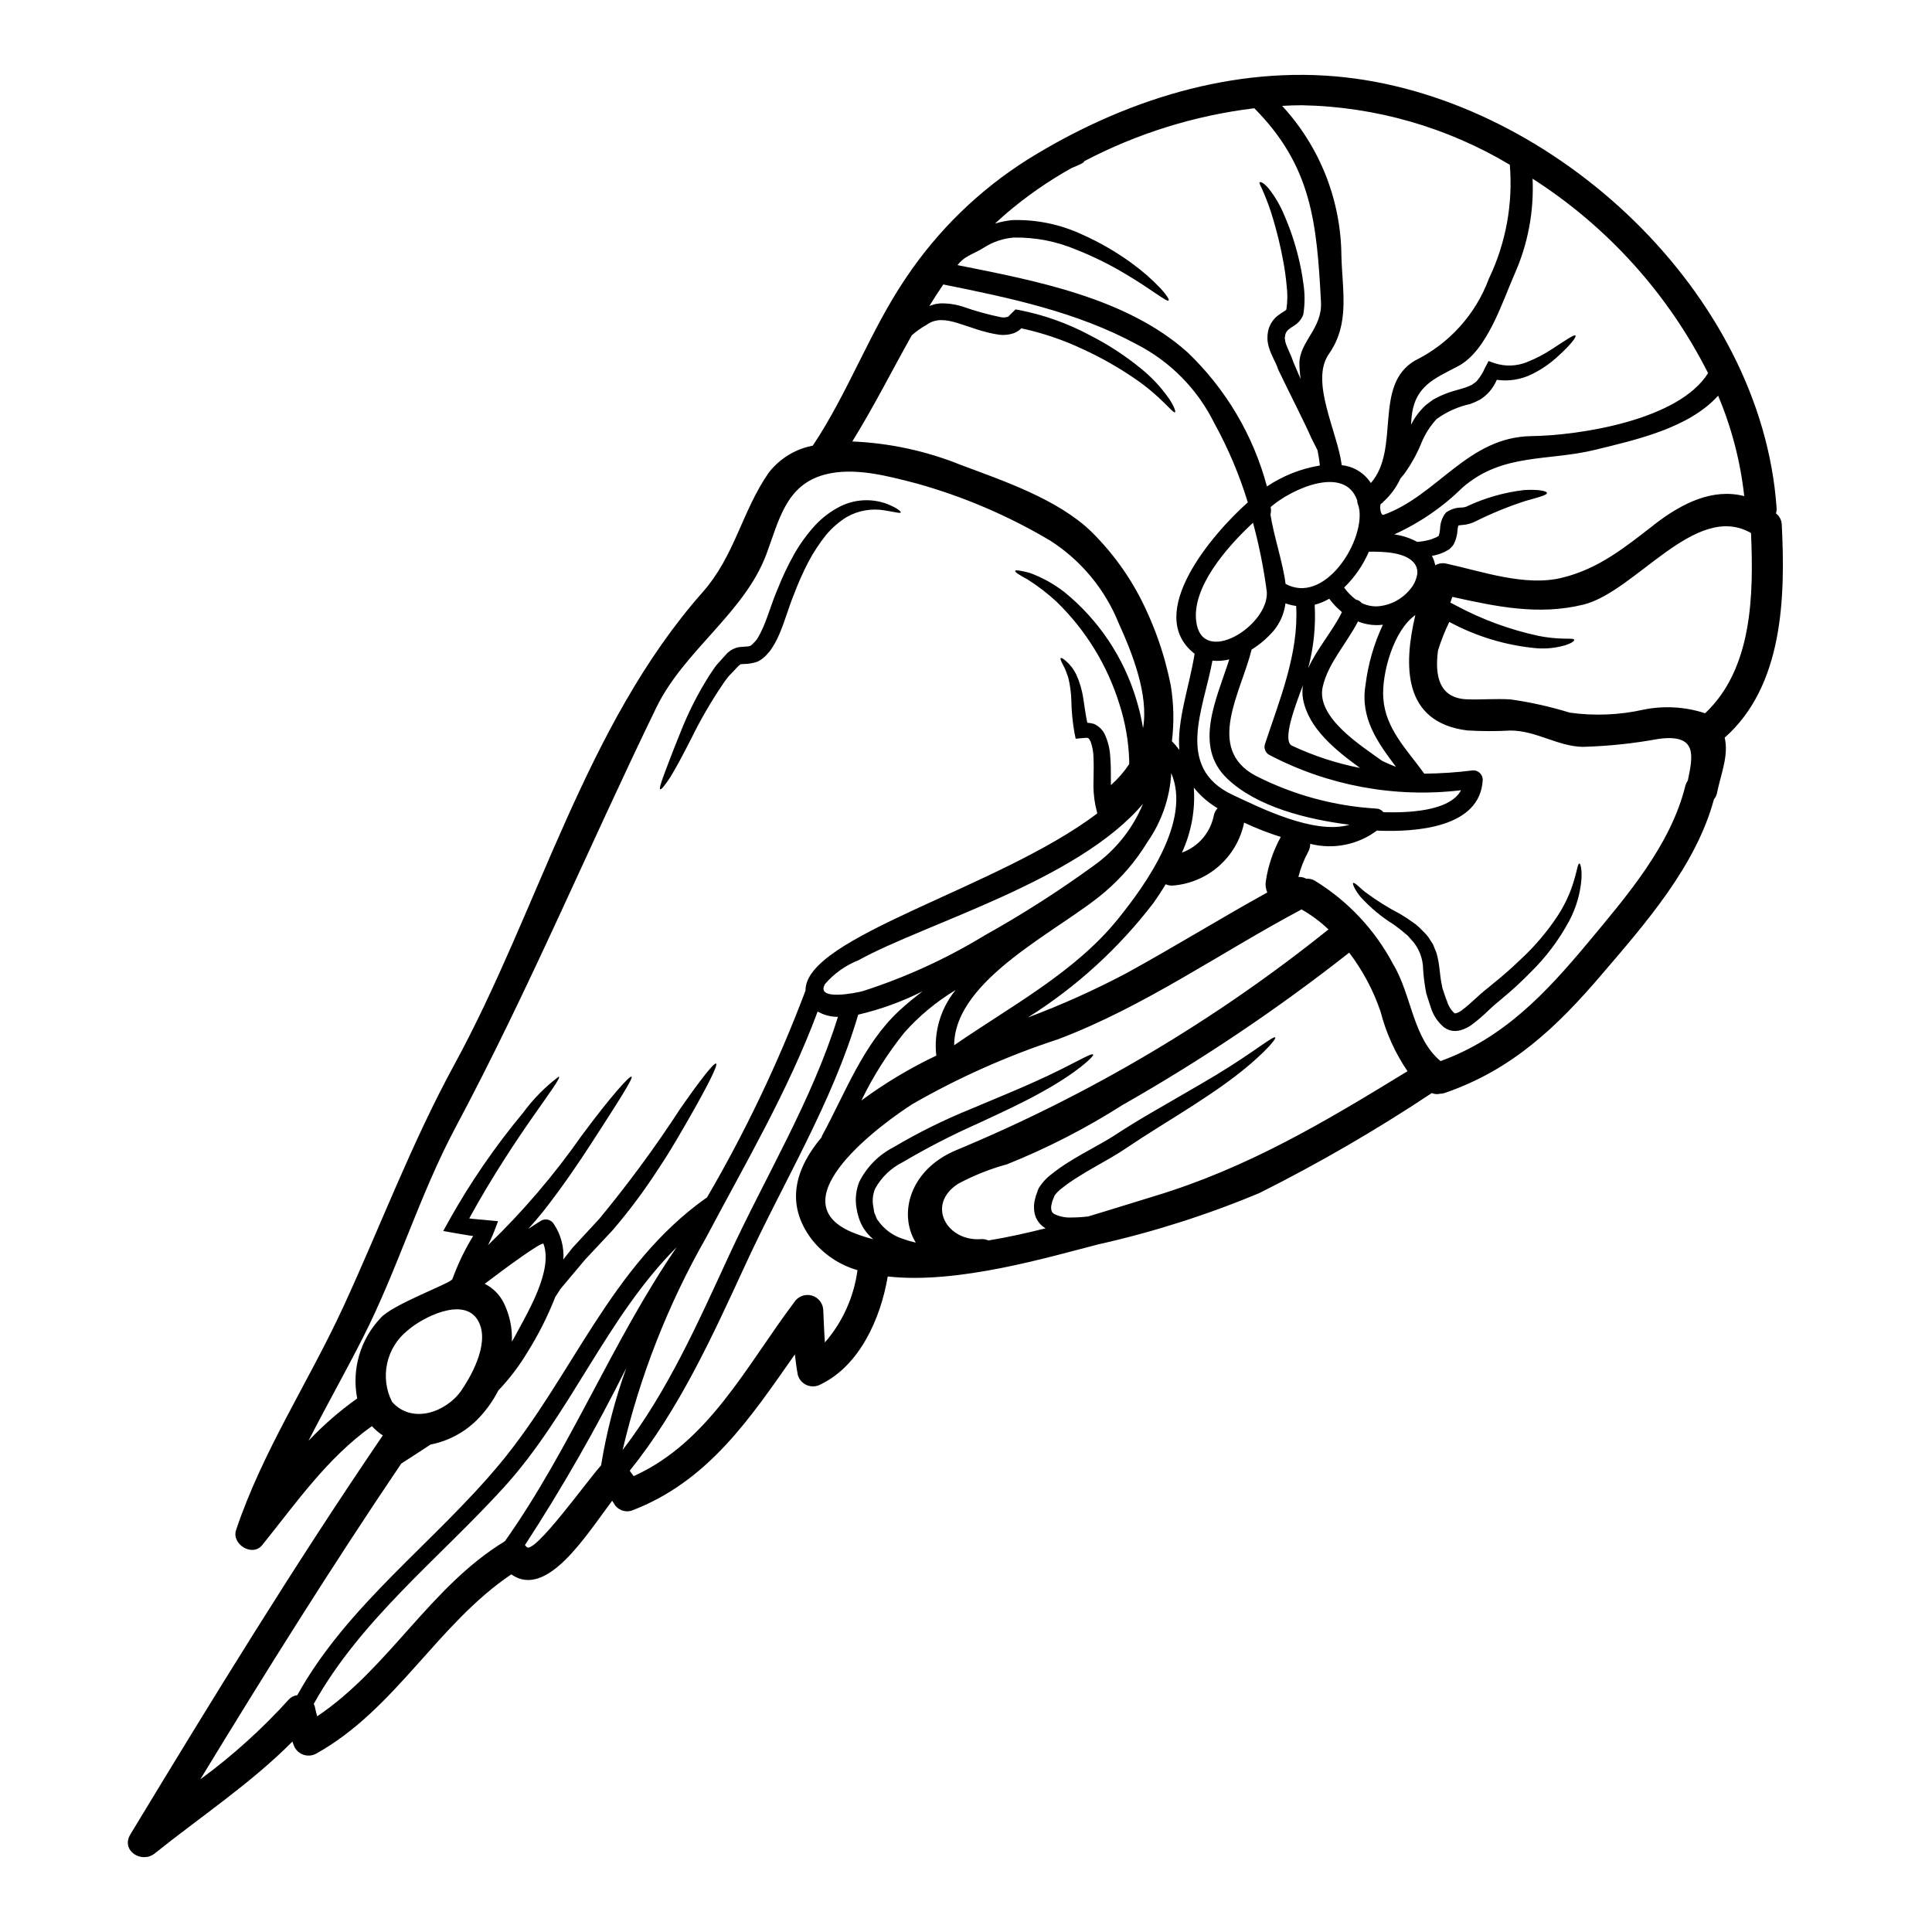 <?xml version="1.0" encoding="UTF-8"?>
<!-- Uploaded to: ICON Repo, www.svgrepo.com, Generator: ICON Repo Mixer Tools -->
<svg fill="#000000" width="800px" height="800px" version="1.1" viewBox="144 144 512 512" xmlns="http://www.w3.org/2000/svg">
 <g>
  <path d="m616.19 283.1c0.965 19.238 0.395 42.641-15.133 56.391 1.129 4.723-1.02 9.648-2.012 14.562v0.004c-0.121 0.648-0.406 1.254-0.828 1.762-4.797 17.668-18.027 32.742-29.684 46.359-12.016 14.086-23.949 25.414-41.723 31.488-0.391 0.125-0.801 0.191-1.211 0.191-0.719 0.18-1.477 0.113-2.148-0.191-14.664 9.75-29.914 18.598-45.66 26.484-13.805 5.781-28.09 10.336-42.691 13.613-12.816 3.254-37.156 10.629-55.84 8.516-1.852 11.051-7.414 23.598-17.75 28.582l-0.004 0.004c-1.109 0.629-2.441 0.715-3.625 0.238-1.18-0.477-2.078-1.469-2.441-2.691-0.359-1.848-0.578-3.668-0.789-5.488-11.809 16.844-22.93 33.684-43.297 41.426l0.004 0.004c-1.805 0.531-3.738-0.258-4.66-1.902-0.137-0.246-0.332-0.496-0.469-0.742-6.832 9.055-17.32 26.16-26.734 19.516-19.598 13.203-30.621 35.746-51.68 47.492-1.109 0.621-2.441 0.703-3.621 0.227-1.18-0.48-2.078-1.465-2.441-2.684-0.109-0.246-0.164-0.496-0.246-0.742-10.887 10.996-24.613 20.121-36.492 29.656-3.449 2.781-9.055-0.715-6.481-5.016 21.609-35.695 43.41-71.277 66.914-105.76h-0.004c-1.062-0.691-2.031-1.52-2.883-2.457-11.852 8.434-20.039 20.312-29.078 31.531-2.617 3.223-8.184-0.246-6.914-4.023 7.027-20.918 19.184-39.141 28.387-59.066 9.977-21.648 18-43.246 29.492-64.332 22.355-40.984 34.566-89.801 65.73-125.08 8.574-9.703 10.363-21.254 17.418-31.531h-0.004c2.562-3.383 6.164-5.836 10.254-6.977 0.523-0.137 1.051-0.219 1.547-0.359 9.426-14.113 15.129-30.309 24.613-44.348v0.004c8.457-12.656 19.48-23.391 32.355-31.508 25.059-15.598 54.602-25.082 84.23-21.746 55.543 6.231 110.21 57.07 114.22 114.03v-0.004c0.051 0.516-0.008 1.031-0.164 1.52 0.953 0.73 1.52 1.852 1.543 3.051zm-20.312 49.918c12.566-11.852 12.871-31.395 12.156-47.766-14.75-8.434-30.566 15.602-44.477 18.992-11.879 2.894-23.098 0.496-34.672-2.066-0.164 0.469-0.332 0.965-0.523 1.516 0.605 0.305 1.18 0.633 1.789 0.938v-0.004c6.766 3.602 14.004 6.25 21.496 7.871 2.234 0.453 4.504 0.703 6.781 0.746 1.652 0.027 2.672-0.027 2.754 0.305 0.082 0.332-0.715 0.91-2.398 1.461l0.004-0.004c-2.441 0.707-4.992 0.973-7.527 0.789-8.117-0.73-16.004-3.106-23.176-6.977-1.203 2.453-2.207 4.996-3.004 7.609-0.883 6.691 0.305 12.621 7.688 12.898 3.832 0.137 7.719-0.219 11.551 0.027 5.312 0.75 10.555 1.922 15.68 3.504 6.512 0.91 13.129 0.645 19.543-0.789 5.438-1.105 11.066-0.773 16.336 0.957zm-13.508-49.988c7.555-5.844 15.629-9.676 23.871-7.555v0.004c-1.008-9.164-3.34-18.129-6.922-26.621-7.719 8.598-21.855 11.715-32.414 14.305-12.68 3.148-24.672 0.789-35.309 10.031-5.254 5.176-11.383 9.387-18.105 12.43 2.125 0.285 4.176 0.953 6.062 1.969 0.977-0.051 1.945-0.199 2.894-0.441 0.641-0.133 1.262-0.348 1.848-0.633l0.359-0.137 0.523-0.332 0.137-0.082v-0.055c0.168-0.539 0.27-1.094 0.305-1.652 0.023-1.277 0.363-2.527 0.992-3.637 0.168-0.262 0.352-0.508 0.551-0.746l0.082-0.082 0.164-0.109c1.117-0.75 2.43-1.16 3.777-1.184 0.559 0.008 1.113-0.105 1.625-0.328l0.137-0.082c4.715-2.191 9.75-3.613 14.914-4.219 3.801-0.246 6.039 0.246 6.094 0.742 0.082 0.605-2.207 1.156-5.734 2.148v0.004c-4.535 1.473-8.949 3.277-13.215 5.406-1.039 0.523-2.176 0.844-3.34 0.934-0.406 0.02-0.812 0.074-1.211 0.168-0.117 0.477-0.191 0.965-0.219 1.457-0.098 1.211-0.426 2.387-0.965 3.473-0.23 0.348-0.496 0.668-0.789 0.965l-0.301 0.301-0.219 0.164-0.043 0.004-0.055 0.059-0.277 0.137-0.578 0.332-0.789 0.359h0.004c-0.48 0.207-0.98 0.371-1.488 0.496-0.414 0.129-0.836 0.219-1.266 0.273 0.418 0.785 0.715 1.633 0.879 2.508 0.891-0.516 1.945-0.676 2.949-0.441 9.508 2.066 20.859 6.144 30.648 3.746 9.789-2.394 16.652-8.047 24.422-14.055zm8.922 67.824c1.352-6.559 2.644-12.402-7.691-11.051-6.668 1.23-13.426 1.938-20.203 2.125-6.641-0.164-12.293-4.301-19.043-4.328-3.848 0.211-7.703 0.203-11.551-0.027-17.031-2.176-16.895-17.117-13.727-30.566-5.758 4-8.957 15.492-8.488 22.043 0.578 8.16 6.34 13.672 10.859 19.984v-0.004c4.352-0.039 8.695-0.336 13.012-0.883 1.363 0.016 2.465 1.117 2.481 2.481-0.605 12.875-18 13.895-27.758 13.508-0.086-0.008-0.168-0.027-0.25-0.055-5.059 3.805-11.574 5.109-17.711 3.543 0.004 0.73-0.176 1.449-0.523 2.094-1.152 2.109-2.031 4.359-2.617 6.691 0.738-0.047 1.473 0.117 2.121 0.469 0.77-0.059 1.539 0.113 2.207 0.496 8.824 5.402 16.023 13.086 20.84 22.242 4.848 8.051 5.117 19.434 12.512 25.586 16.812-6.094 28.031-18.137 39.277-31.641 10.117-12.16 21.719-25.586 25.586-41.289v-0.004c0.141-0.504 0.367-0.984 0.668-1.414zm5.375-107.96v0.004c-10.609-21.039-26.676-38.84-46.52-51.543 0.398 8.699-1.242 17.375-4.793 25.328-3.227 7.305-7.223 20.312-14.957 24.367-6.391 3.363-11.602 5.262-12.348 13.836-0.027 0.551-0.082 1.129-0.109 1.68 0.98-1.988 2.328-3.769 3.969-5.262l1.105-0.828 0.551-0.395 0.027-0.043 0.219-0.137v-0.027h0.055l0.164-0.109 0.359-0.164v-0.004c0.875-0.492 1.789-0.918 2.731-1.27 1.82-0.715 3.637-1.102 5.043-1.574h-0.004c0.664-0.215 1.309-0.477 1.934-0.789 0.414-0.395 1.02-0.605 1.379-1.129 0.844-0.992 1.531-2.106 2.039-3.305l0.965-1.848 1.652 0.578c2.812 0.918 5.863 0.801 8.602-0.328 2.344-0.93 4.586-2.106 6.688-3.504 3.637-2.363 5.785-3.856 6.09-3.5 0.305 0.359-1.238 2.426-4.602 5.461-2.035 1.895-4.34 3.488-6.836 4.723-2.898 1.465-6.18 2.004-9.398 1.543-0.5 1.141-1.16 2.199-1.969 3.148-0.688 0.77-1.477 1.449-2.34 2.016-0.867 0.48-1.773 0.895-2.703 1.238-3.231 0.695-6.281 2.059-8.957 3.996-1.805 1.973-3.227 4.262-4.191 6.754-1.172 2.785-2.66 5.426-4.438 7.871-0.332 0.395-0.605 0.742-0.938 1.102-1.117 2.457-2.75 4.644-4.789 6.418 0.055 0.02 0.109 0.027 0.168 0.027h0.027v0.027l-0.332 0.066c-0.086 0.09-0.18 0.172-0.277 0.25l-0.109 0.191-0.082 0.828c0.035 0.344 0.09 0.684 0.164 1.023 0.219 0.66 0.305 0.742 0.66 0.855 14.391-5.117 22.352-20.672 39.305-20.891 12.57-0.172 38.949-4.168 46.777-16.68zm-58.094-25.051c4.496-9.391 6.406-19.809 5.543-30.18-16.656-9.953-35.621-15.391-55.02-15.77-1.762 0-3.543 0.055-5.316 0.164 10.02 10.863 15.625 25.078 15.707 39.859 0.277 9.445 2.258 17.945-3.332 25.906-5.074 7.277 2.344 20.727 3.418 29.465h-0.004c3.16 0.309 6.004 2.051 7.719 4.723 7.938-9.055 0.523-25.938 11.715-32.469 9.059-4.465 16.062-12.23 19.57-21.699zm-7.387 135.58c-17.5 2.078-35.219-1.188-50.828-9.371-0.984-0.547-1.461-1.699-1.156-2.781 3.891-11.828 9.012-24.039 8.297-36.688-0.969-0.129-1.918-0.359-2.84-0.688-0.328 2.688-1.43 5.227-3.172 7.305-1.676 1.934-3.637 3.606-5.812 4.957-2.672 11.164-12.402 26.27 1.102 33.434 9.93 5.066 20.793 8.023 31.918 8.691 0.754 0.016 1.461 0.371 1.93 0.965 6.035 0.156 17.531-0.09 20.562-5.824zm-11.633-57.07c0.184-1.008-0.035-2.047-0.605-2.894-2.203-3.148-8.297-3.305-12.184-3.25-1.547 3.566-3.773 6.793-6.559 9.504 0.879 1.223 1.941 2.301 3.148 3.203 0.59 0.094 1.121 0.41 1.488 0.879 1.332 0.66 2.812 0.965 4.297 0.883 3.356-0.266 6.457-1.898 8.57-4.519 0.938-1.09 1.574-2.406 1.844-3.816zm-9.289 49.281c1.266 0.605 2.484 1.129 3.695 1.598-4.824-6.422-9.508-12.844-8.105-21.582l0.004 0.004c0.672-5.578 2.234-11.016 4.625-16.098-0.555 0.062-1.117 0.102-1.68 0.109-1.691-0.008-3.363-0.34-4.93-0.977-2.981 5.844-7.938 11.051-9.344 17.34-1.793 8.074 10.086 15.516 15.734 19.594zm6.754 82.262v0.004c-3.273-4.805-5.691-10.141-7.141-15.77-1.91-5.637-4.723-10.93-8.328-15.668-19 14.945-39.09 28.449-60.105 40.395-9.676 6.16-19.898 11.406-30.539 15.68-4.519 1.234-8.887 2.973-13.012 5.184-8.57 5.566-2.949 15.324 6.066 14.66l-0.004 0.004c0.676-0.062 1.359 0.059 1.969 0.355 5.074-0.828 10.172-1.969 15.16-3.223-1.309-0.758-2.289-1.977-2.754-3.414-0.215-0.707-0.32-1.445-0.301-2.184-0.02-0.695 0.066-1.391 0.246-2.066l0.246-0.965 0.277-0.742 0.246-0.742 0.082-0.164 0.109-0.277 0.027-0.082 0.082-0.109 0.336-0.516c0.73-1.059 1.613-2.008 2.621-2.809 1.762-1.426 3.621-2.723 5.566-3.891 3.777-2.344 7.719-4.297 10.969-6.336 3.504-2.289 6.891-4.383 10.199-6.297 6.562-3.828 12.461-7.168 17.32-10.09 9.676-5.844 15.129-10.445 15.602-9.895 0.395 0.414-4.301 5.871-13.777 12.621-4.723 3.367-10.5 7.031-16.926 11.02-3.199 1.988-6.508 4.137-9.867 6.394-3.723 2.398-7.414 4.242-11.055 6.535l-0.004 0.004c-1.762 1.035-3.445 2.195-5.039 3.473-0.66 0.492-1.246 1.074-1.738 1.734l-0.109 0.191-0.027 0.027v0.074l-0.305 0.715-0.277 0.742-0.105 0.512c-0.191 0.578-0.219 1.199-0.086 1.793 0.113 0.438 0.418 0.805 0.828 0.992 1.41 0.664 2.961 0.969 4.519 0.883 1.465-0.008 2.93-0.102 4.383-0.277 6.297-1.875 12.238-3.777 17.527-5.375 24.883-7.523 45.289-19.762 67.117-33.125zm-32.328-129.16c10.117 5.512 20.59-10.555 19.57-19.488-0.055-0.359-0.137-0.789-0.219-1.129h-0.004c-0.227-0.465-0.352-0.973-0.359-1.488-3.254-9.48-17.395-3.113-22.934 1.734 0.012 0.23 0.043 0.461 0.082 0.691 0.027 0.438-0.02 0.875-0.137 1.297 0.852 5.648 3.336 12.871 4 18.383zm-14.059 55.891c7.141 3.363 21.723 10.695 31.008 7.938-11.438-1.438-24.586-4.769-32.387-12.203-9.055-8.598-2.867-21.059 0.523-31.613-1.457 0.367-2.969 0.48-4.465 0.332-2.332 12.828-10.059 28.277 5.316 35.555zm28.996-48.414h-0.004c-1.258-1.043-2.383-2.231-3.359-3.543-1.207 0.711-2.504 1.246-3.859 1.598 0.32 5.672-0.266 11.359-1.738 16.844 2.32-5.176 6.727-10.219 8.957-14.906zm4.824 41.328c-6.481-4.723-13.672-10.445-15.133-18.273-0.203-1.215-0.215-2.449-0.031-3.664-1.902 5.07-5.648 14.715-2.894 16.016h0.004c5.754 2.699 11.816 4.684 18.055 5.902zm-16.098-107.13c-0.027-5.867 6.109-9.336 5.719-16.348-1.102-21.168-2.484-36.051-17.668-51.375-15.773 1.91-31.066 6.676-45.133 14.062 0.109 0.363-1.16 0.887-3.309 1.793-6.07 3.387-11.793 7.356-17.086 11.852-1.105 0.938-2.152 1.902-3.199 2.867h-0.004c1.52-0.477 3.078-0.789 4.66-0.938 6.414-0.18 12.777 1.152 18.578 3.883 4.613 2.062 8.992 4.602 13.066 7.582 2.746 1.988 5.301 4.231 7.637 6.691 1.598 1.762 2.285 2.922 2.094 3.148-0.496 0.496-4.441-2.894-11.547-7.086h-0.004c-4.117-2.469-8.434-4.598-12.902-6.363-5.234-2.219-10.875-3.32-16.562-3.227-2.836 0.219-5.57 1.141-7.965 2.676-1.488 0.965-2.867 1.488-4.106 2.203-1.125 0.586-2.106 1.414-2.871 2.426 20.746 4.137 44.758 8.656 60.914 23.07 10.168 9.699 17.461 22.012 21.086 35.586 4.231-2.828 9.012-4.723 14.031-5.555-0.137-1.352-0.359-2.699-0.633-4.051-0.496-0.938-1.02-2.012-1.629-3.223-2.012-4.578-5.289-10.859-8.844-18.273l-0.02-0.129-0.055-0.137c-0.523-1.543-1.629-3.148-2.363-5.625-0.207-0.707-0.328-1.438-0.359-2.176-0.012-0.66 0.043-1.32 0.168-1.969 0.34-1.559 1.184-2.965 2.398-4 0.742-0.578 1.488-1.047 1.969-1.352 0.48-0.305 0.469-0.395 0.496-0.441v0.004c0.309-2.121 0.328-4.269 0.055-6.394-0.219-2.289-0.523-4.496-0.938-6.59v0.004c-0.68-3.711-1.566-7.383-2.648-11-0.699-2.391-1.547-4.738-2.535-7.027-0.605-1.543-1.297-2.481-1.02-2.672 0.277-0.191 1.156 0.164 2.453 1.734 1.648 2.106 3.004 4.422 4.027 6.891 1.578 3.617 2.84 7.359 3.773 11.191 0.574 2.297 1.016 4.625 1.324 6.973 0.426 2.703 0.426 5.457 0 8.156l-0.055 0.219v0.004c-0.453 1.137-1.254 2.098-2.289 2.754-0.742 0.496-1.211 0.789-1.625 1.129-0.41 0.352-0.699 0.824-0.828 1.352 0 0.055-0.219 1.129-0.082 1.129 0.023 0.297 0.07 0.59 0.141 0.883 0.395 1.434 1.434 3.223 2.121 5.32 0.66 1.516 1.297 2.977 1.902 4.41h-0.004c-0.195-1.348-0.309-2.703-0.332-4.062zm7.719 149.91c-2.16-2.055-4.555-3.84-7.141-5.316-21.527 11.438-41.648 25.77-64.578 34.426v-0.004c-13.395 4.387-26.301 10.133-38.523 17.152-7.5 4.766-36.078 25.355-16.203 33.902 1.879 0.785 3.812 1.43 5.785 1.93-0.918-0.777-1.723-1.68-2.398-2.672-0.617-0.938-1.098-1.961-1.43-3.031-0.289-0.898-0.5-1.82-0.637-2.758-0.348-2.254-0.09-4.562 0.746-6.691 1.969-3.973 5.164-7.211 9.109-9.234 6.594-3.902 13.465-7.301 20.562-10.172 6.418-2.727 12.203-5.047 16.949-7.223 9.445-4.188 14.996-7.801 15.383-7.164 0.332 0.441-4.469 4.961-13.922 10.117-4.656 2.617-10.391 5.262-16.672 8.184v-0.004c-6.816 3.027-13.453 6.445-19.875 10.234-3.09 1.539-5.637 3.981-7.305 7.004-0.551 1.32-0.754 2.766-0.578 4.188l0.219 1.355c0.012 0.398 0.105 0.793 0.277 1.156 0.332 0.578 0.332 1.18 0.828 1.734h-0.004c1.625 2.336 3.981 4.062 6.691 4.906 1.09 0.395 2.203 0.719 3.336 0.965-4.723-7.715-1.543-19.379 10.723-24.5v-0.004c35.48-14.746 68.695-34.441 98.656-58.5zm-35.062-81.66c1.492 12.129 19.184 1.297 18.715-7.769-0.809-6.195-2.035-12.328-3.664-18.359-7.223 6.695-16.18 17.199-15.051 26.129zm18.438 68.906c0.613-4.129 1.957-8.113 3.973-11.77-3.324-1.047-6.574-2.316-9.73-3.801-0.027 0.109-0.027 0.191-0.055 0.332-0.965 4.359-3.301 8.297-6.664 11.234-3.359 2.941-7.574 4.731-12.023 5.106-0.688 0.074-1.383-0.039-2.012-0.328-1.047 1.707-2.152 3.363-3.227 4.91v-0.004c-9.207 12.039-20.492 22.336-33.324 30.402 8.898-3.336 17.574-7.231 25.98-11.664 12.621-6.914 24.859-14.496 37.484-21.473l-0.004 0.004c-0.414-0.926-0.551-1.949-0.398-2.949zm-4.766-100.44c-2.234-7.297-5.219-14.348-8.902-21.031-4.43-8.961-11.617-16.262-20.508-20.836-15.961-8.629-33.652-12.32-51.293-15.875-1.266 1.875-2.508 3.773-3.691 5.703l1.074-0.359 0.305-0.082h-0.004c0.176-0.074 0.363-0.109 0.555-0.109l0.883-0.137h-0.004c2.016-0.059 4.027 0.223 5.953 0.824 3.34 1.184 6.762 2.133 10.234 2.844 0.559 0.098 1.137 0.066 1.684-0.086 0.414-0.082 0.395-0.277 0.66-0.523l1.488-1.461 0.965 0.164c6.602 1.285 12.973 3.562 18.891 6.754 4.801 2.445 9.316 5.402 13.477 8.82 2.816 2.273 5.293 4.938 7.359 7.914 1.434 2.121 1.789 3.445 1.598 3.609-0.605 0.359-3.609-4.16-10.859-9.055-4.242-2.894-8.719-5.43-13.383-7.582-5.273-2.508-10.82-4.394-16.531-5.621-0.082 0.082-0.109 0.137-0.191 0.219v0.004c-0.566 0.496-1.219 0.883-1.93 1.129-1.184 0.379-2.434 0.5-3.668 0.359-8.598-1.211-14.469-6.203-19.344-2.59h-0.004c-1.379 0.77-2.672 1.684-3.859 2.727-5.207 9.262-10.004 18.824-15.766 28.141v0.004c9.906 0.414 19.668 2.527 28.855 6.254 11.305 4.219 25.551 9.055 34.43 17.586 6.371 6.266 11.488 13.695 15.074 21.883 1.812 4.023 3.312 8.18 4.496 12.43 0.578 2.098 1.074 4.219 1.516 6.34 0.824 4.938 0.938 9.969 0.328 14.938 0.711 0.727 1.367 1.504 1.969 2.32-0.66-7.871 2.617-16.676 4.051-25.496v-0.004c-0.059-0.051-0.125-0.098-0.191-0.137-13.141-10.57 4.777-31.52 14.285-39.98zm-7.992 81.082c-0.277-0.164-0.578-0.359-0.828-0.523-2.082-1.352-3.934-3.023-5.488-4.961 0.422 5.914-0.664 11.84-3.148 17.223 4.34-1.559 7.543-5.285 8.438-9.812 0.148-0.73 0.504-1.406 1.027-1.945zm-26.465 29.391c7.637-9.445 19.516-26.16 14.168-38.727h0.004c-0.363 6.547-2.547 12.867-6.297 18.246-3.035 4.996-6.852 9.469-11.301 13.258-11.77 10.145-39.855 22.961-39.938 40.629 14.785-10.23 31.98-19.297 43.363-33.406zm6.691-50.605c1.543-8.82-2.809-19.816-6.449-27.84-3.625-8.988-9.953-16.625-18.105-21.859-11.078-6.59-22.977-11.688-35.395-15.156-7.578-1.969-16.699-4.469-24.5-2.344-10.234 2.781-12.043 12.184-15.352 21.031-5.812 15.598-21.828 25.547-29.184 40.684-17.996 37.043-33.738 74.789-53.168 111.18-9.676 18.137-15.379 37.762-24.695 56.008-4.629 9.125-9.676 18.027-14.305 27.117v0.004c3.922-4.152 8.242-7.91 12.898-11.219-1.496-7.66 0.793-15.57 6.144-21.254 3.008-3.609 18.633-9.234 19.074-10.363l0.496-1.297 0.055-0.137c1.348-3.477 3.012-6.824 4.965-10.004-0.305-0.027-0.633-0.082-0.965-0.109l-3.859-0.66-3.113-0.551 1.488-2.672-0.004-0.004c5.648-10.113 12.219-19.68 19.625-28.586 2.688-3.676 5.898-6.938 9.539-9.676 0.992 0.789-11.328 14.957-23.758 37.598 0.246 0.027 0.523 0.082 0.789 0.109l3.664 0.332 3.195 0.305-1.074 2.809c-0.473 1.207-1.008 2.391-1.602 3.543 9.184-8.844 17.488-18.551 24.797-28.992 7.523-10.172 12.789-16.07 13.258-15.656 0.469 0.414-3.719 6.918-10.582 17.531-3.418 5.289-7.664 11.574-12.898 18.246-1.211 1.488-2.512 3.031-3.891 4.547 1.129-0.715 2.231-1.461 3.394-2.176v-0.004c1.188-0.66 2.688-0.258 3.387 0.91 1.844 2.762 2.727 6.059 2.508 9.371 0.789-1.02 1.625-2.066 2.453-3.113 2.289-2.484 4.652-5.039 7.086-7.664 7.703-9.316 14.871-19.066 21.465-29.199 5.348-7.691 8.957-12.266 9.48-11.934 0.523 0.332-2.066 5.566-6.727 13.727-2.344 4.051-5.043 8.93-8.543 14.137h0.004c-3.703 5.738-7.793 11.219-12.242 16.398-2.453 2.617-4.82 5.156-7.137 7.609-2.121 2.508-4.164 4.934-6.094 7.25-0.191 0.246-0.578 0.66-0.633 0.789l-0.605 0.965c-0.219 0.332-0.414 0.633-0.633 0.965v-0.004c-2.016 5.137-4.508 10.074-7.441 14.746-2.176 3.629-4.746 7-7.664 10.059-1.363 2.668-3.102 5.125-5.164 7.293-3.43 3.617-7.898 6.074-12.789 7.031-2.539 1.68-5.117 3.332-7.773 5.043-18.523 27.398-36.055 55.426-53.25 83.68 8.508-6.234 16.359-13.316 23.43-21.141 0.586-0.652 1.391-1.062 2.262-1.156 13.383-24.09 36.328-40.406 53.805-61.465 19.18-23.152 29.156-52.23 54.488-70.258 0.078-0.051 0.16-0.086 0.25-0.113 10.238-17.535 18.988-35.898 26.152-54.902-0.219-14.309 51.074-27.066 77.316-46.941l-0.523-2.258c-0.418-2.215-0.578-4.473-0.469-6.727 0.027-1.969 0.082-3.856 0-5.621-0.008-1.523-0.273-3.031-0.785-4.469-0.523-1.02-0.633-1.047-1.875-0.91l-2.07 0.191-0.332-1.625v0.004c-0.496-2.84-0.77-5.719-0.824-8.602-0.055-2.035-0.332-4.059-0.828-6.031-0.246-0.789-0.551-1.434-0.742-2.039-0.238-0.539-0.5-1.066-0.789-1.574-0.441-0.883-0.605-1.406-0.441-1.516s0.633 0.137 1.379 0.789v-0.004c1.121 0.977 2.039 2.168 2.699 3.504 0.938 2.07 1.582 4.262 1.906 6.516 0.332 2.016 0.578 4.164 1.047 6.34 0.566 0.039 1.129 0.129 1.68 0.273 1.266 0.535 2.301 1.504 2.922 2.731 0.891 1.922 1.398 4 1.488 6.117 0.164 1.969 0.164 3.969 0.164 5.953v1.465c1.852-1.641 3.484-3.512 4.852-5.57v-0.91c-0.148-5.027-1.004-10.008-2.535-14.797-3.176-10.383-8.934-19.789-16.73-27.344-2.398-2.223-5.004-4.219-7.773-5.957-2.148-1.129-3.277-1.902-3.168-2.203 0.109-0.305 1.488-0.082 3.828 0.523 3.324 1.219 6.441 2.941 9.234 5.117 9.062 7.375 15.699 17.301 19.047 28.496 0.758 2.481 1.348 5.008 1.773 7.566zm-13.066 36.41c5.816-4.125 10.344-9.809 13.062-16.402-17.199 20.426-57.859 31.75-75.383 41.453l0.004 0.004c-3.426 1.352-6.473 3.512-8.879 6.297-2.699 4.602 8.324 2.363 9.977 1.902h0.004c11.301-3.625 22.137-8.578 32.273-14.75 10.008-5.582 19.672-11.762 28.941-18.504zm-41.723 50.355v0.004c-0.707-6.254 1.137-12.523 5.117-17.395-5.066 3.055-9.648 6.856-13.586 11.273-4.457 5.555-8.277 11.59-11.383 18 6.215-4.59 12.852-8.566 19.828-11.879zm-9.781-11.953c1.969-1.82 4.051-3.5 6.172-5.117v0.004c-5.426 2.734-11.164 4.816-17.086 6.199-6.891 23.41-19.844 44.383-29.961 66.406-8.738 18.938-17.477 38.18-30.594 54.461 0.359 0.496 0.688 0.965 1.047 1.434 19.902-8.98 29.852-29.242 42.527-46.051 0.973-1.559 2.852-2.301 4.625-1.824 1.777 0.473 3.031 2.055 3.094 3.891 0.137 2.894 0.219 5.707 0.441 8.547 4.688-5.406 7.688-12.066 8.629-19.156-4.754-1.363-8.965-4.18-12.043-8.051-7.305-9.535-4.356-18.992 2.535-27.16 0.016-0.152 0.062-0.301 0.137-0.438 6.117-11.238 10.859-24.25 20.477-33.145zm-16.293 1.656 0.004 0.004c-1.887 0.023-3.742-0.465-5.371-1.41-7.828 21.086-19.285 40.461-29.684 60.141h-0.004c-9.98 17.539-17.387 36.422-21.996 56.066 11.934-15.547 19.984-33.766 28.168-51.488 9.695-21.012 22-41.133 28.887-63.293zm-62.758 118.87c1.43-8.797 3.668-17.441 6.691-25.824-8.051 16.156-17.023 31.836-26.875 46.965 0.148 0.133 0.277 0.281 0.395 0.441 1.848 2.477 16.293-17.754 19.789-21.582zm-25.465 20.074c17.445-24.668 28.496-53.113 45.504-77.895-18.586 18.57-28.086 44.203-45.863 63.719-17.062 18.742-37.898 35.004-50.328 57.328 0.113 0.211 0.207 0.434 0.277 0.66 0.164 0.91 0.414 1.766 0.633 2.621 19.02-12.762 29.961-34.398 49.777-46.414zm3.004-54.957c3.059-5.762 9.785-16.871 7.195-23.816-0.305-0.789-10.09 6.422-15.574 10.582 2.203 1.105 3.984 2.902 5.074 5.117 1.547 3.168 2.277 6.672 2.121 10.195 0.41-0.656 0.797-1.344 1.184-2.062zm-14.523 14.957c3.113-4.547 7.797-13.422 4.078-18.895-3.914-5.731-14.414-0.395-18.359 3.062-2.758 2.199-4.68 5.281-5.43 8.73-0.754 3.449-0.297 7.051 1.297 10.199 5.402 6.078 14.496 2.633 18.414-3.074z"/>
  <path d="m562.55 372.84c0.277 0.027 0.715 1.406 0.551 4.16-0.32 3.887-1.438 7.668-3.277 11.109-2.703 5.019-6.156 9.602-10.234 13.586-2.305 2.367-4.734 4.613-7.277 6.727l-2.012 1.68c-0.469 0.395-1.238 1.102-1.82 1.652h0.004c-1.336 1.293-2.742 2.508-4.215 3.641-0.934 0.719-1.992 1.262-3.117 1.602-0.727 0.207-1.484 0.27-2.234 0.191-0.781-0.133-1.523-0.434-2.176-0.883-1.707-1.391-2.957-3.266-3.582-5.375l-0.219-0.66-0.141-0.395-0.082-0.305-0.395-1.18-0.359-1.18-0.246-1.379h-0.004c-0.277-1.652-0.473-3.32-0.578-4.992-0.031-2.566-0.902-5.055-2.481-7.082-0.414-0.469-0.789-0.91-1.211-1.355-0.055-0.082-0.219-0.277-0.219-0.277l-0.359-0.332-0.742-0.605c-0.992-0.91-1.875-1.461-2.781-2.176h-0.004c-3.231-2.012-6.172-4.461-8.738-7.277-0.691-0.793-1.273-1.672-1.734-2.617-0.305-0.66-0.395-1.047-0.246-1.129 0.145-0.082 0.469 0.109 1.02 0.551 0.551 0.441 1.211 1.156 2.231 1.93 2.926 2.172 6.023 4.106 9.258 5.789 1.113 0.652 2.188 1.359 3.227 2.121 0.582 0.387 1.137 0.82 1.652 1.297l1.598 1.598c0.566 0.578 1.059 1.23 1.465 1.93l0.688 1.047 0.469 1.18v0.004c0.367 0.781 0.629 1.605 0.789 2.453 0.184 0.809 0.32 1.625 0.41 2.449 0.219 1.598 0.332 3.172 0.633 4.496l0.191 1.02 0.789 2.359 0.109 0.305 0.082 0.219 0.219 0.523 0.004 0.004c0.34 1.207 0.996 2.301 1.902 3.168 0.246 0.164 0.164 0.164 0.605 0.055 0.586-0.188 1.129-0.488 1.598-0.883 1.238-0.91 2.512-2.121 3.832-3.305 0.715-0.633 1.18-1.102 2.039-1.789 0.66-0.523 1.324-1.047 1.969-1.598 2.59-2.094 5.019-4.191 7.195-6.297v-0.004c3.953-3.598 7.438-7.684 10.363-12.156 4.871-7.621 4.809-13.613 5.594-13.613z"/>
  <path d="m378.98 277.51c2.648 1.02 3.859 2.043 3.723 2.289-0.137 0.332-1.598-0.137-4.164-0.527-3.481-0.621-7.066-0.008-10.145 1.738-2.055 1.277-3.894 2.871-5.453 4.723-1.793 2.25-3.375 4.656-4.723 7.195-1.5 2.918-2.824 5.918-3.969 8.988-1.211 2.949-2.176 6.504-3.691 10.09v-0.004c-0.391 0.941-0.84 1.852-1.352 2.731l-0.938 1.488v-0.004c-0.277 0.383-0.582 0.742-0.91 1.078l-0.441 0.496v-0.004c-0.254 0.266-0.531 0.508-0.828 0.719-0.531 0.438-1.137 0.773-1.789 0.992-1.039 0.301-2.113 0.461-3.195 0.469-0.219 0-0.332 0.027-0.441 0.027-0.082 0.016-0.164 0.027-0.25 0.027 0 0 0.027-0.027 0-0.082l-0.496 0.359-0.191 0.137v0.027l-0.109 0.113-0.395 0.395-0.789 0.855c-0.527 0.578-1.078 1.074-1.574 1.68-0.496 0.605-0.91 1.238-1.352 1.875l0.004-0.004c-3.109 4.59-5.891 9.391-8.328 14.367-2.176 4.273-4.051 7.773-5.484 10.117-1.488 2.262-2.453 3.449-2.727 3.309-0.277-0.137 0.137-1.625 1.102-4.164 0.965-2.539 2.285-6.117 4.133-10.629 2.094-5.383 4.707-10.551 7.801-15.434 0.469-0.715 0.938-1.406 1.434-2.121 0.496-0.715 1.156-1.328 1.734-2.016l0.91-1.02 0.469-0.496 0.109-0.137 0.246-0.246h0.055l0.246-0.219 0.523-0.395h0.004c0.379-0.219 0.773-0.402 1.18-0.551 0.328-0.133 0.672-0.215 1.02-0.25 0.305-0.027 0.633-0.082 0.855-0.082 2.148-0.137 2.039-0.082 3.113-1.211 0.309-0.305 0.586-0.637 0.828-0.992l0.469-0.855c0.359-0.578 0.715-1.461 1.074-2.18 1.379-3.223 2.316-6.641 3.805-10.086 1.254-3.172 2.715-6.258 4.379-9.234 1.574-2.762 3.453-5.344 5.598-7.691 1.957-2.086 4.269-3.805 6.836-5.07 3.785-1.809 8.141-2.019 12.086-0.582z"/>
 </g>
</svg>